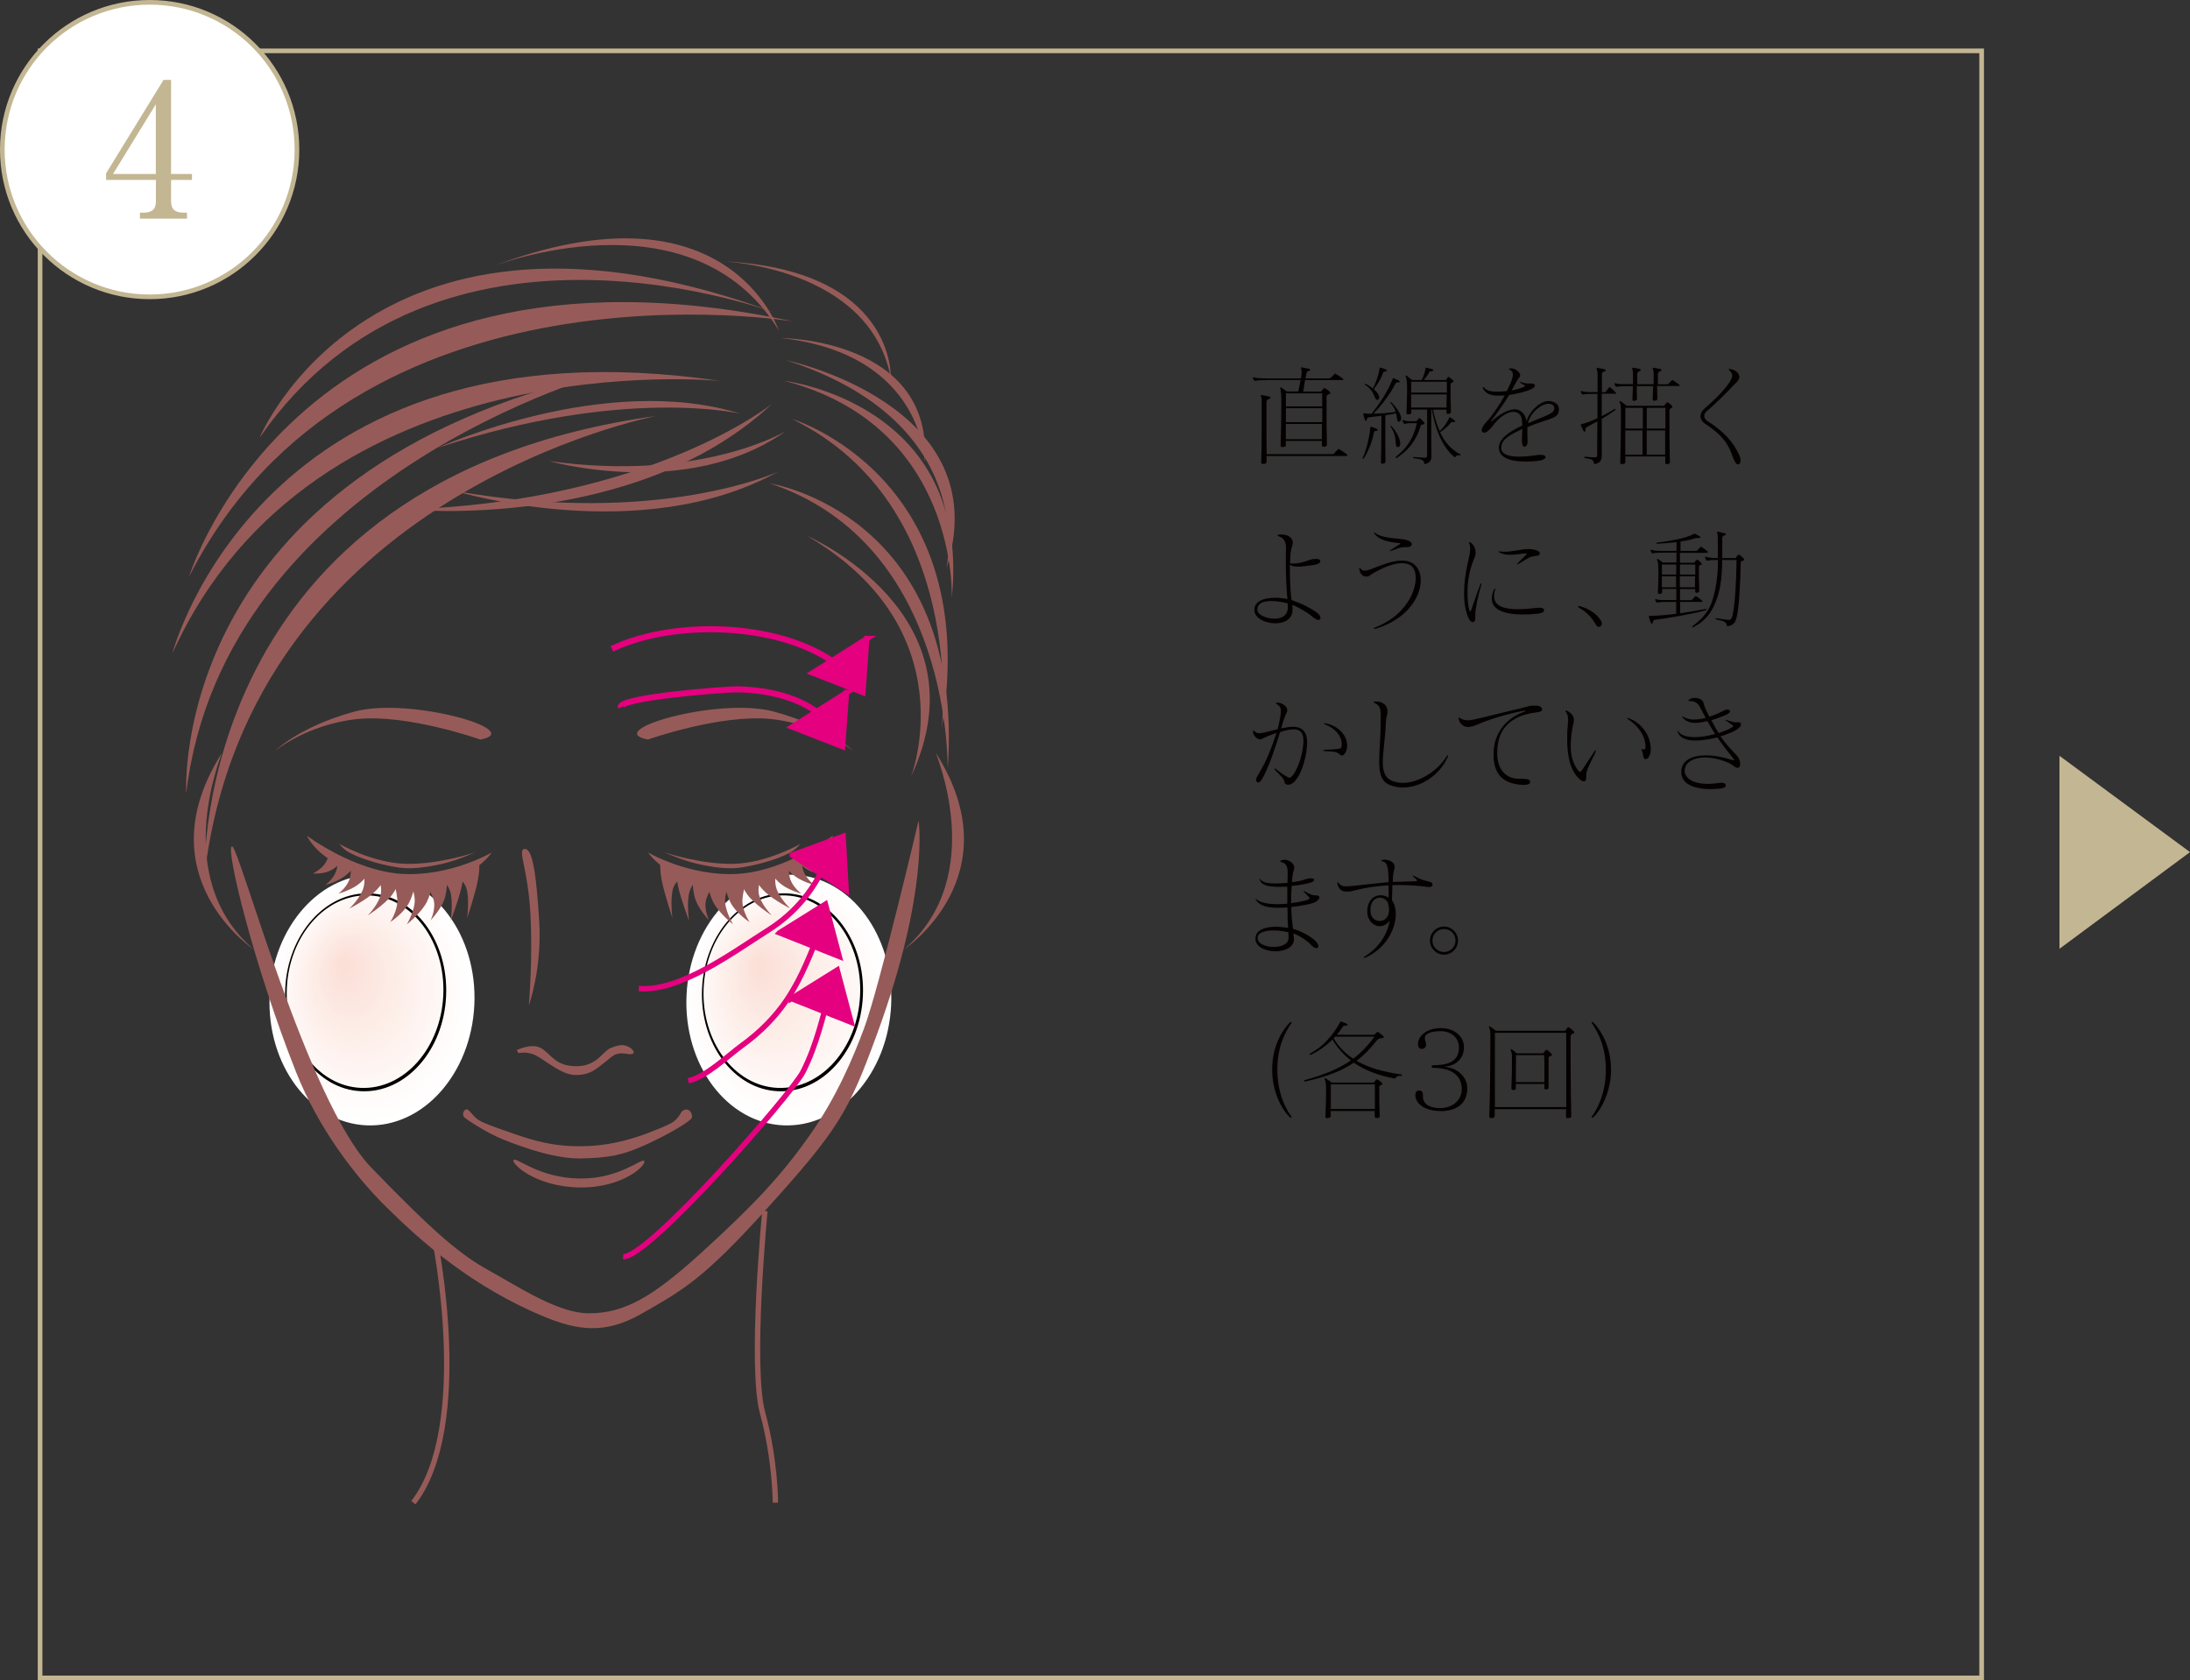 <svg xmlns="http://www.w3.org/2000/svg" id="_&#x30EC;&#x30A4;&#x30E4;&#x30FC;_2" data-name="&#x30EC;&#x30A4;&#x30E4;&#x30FC;_2" viewBox="0 0 235.55 180.74"><rect x="0" y="0" width="235.55" height="180.74" fill="#333333" stroke="none"/><defs><style>      .cls-1 {        fill: #fce2da;      }      .cls-2 {        fill: #fef1ec;      }      .cls-3 {        fill: #fef3f0;      }      .cls-4 {        fill: #fffbf9;      }      .cls-5 {        fill: #fef4f1;      }      .cls-6 {        fill: #fce6df;      }      .cls-7 {        fill: #fbe0d8;      }      .cls-8 {        fill: #fdebe6;      }      .cls-9 {        fill: #fdf0eb;      }      .cls-10 {        fill: #fce4dc;      }      .cls-11, .cls-12 {        fill: #fff;      }      .cls-13 {        fill: #fef8f6;      }      .cls-14 {        fill: #fdeee8;      }      .cls-15 {        fill: #fce8e1;      }      .cls-16 {        fill: #fbe2d9;      }      .cls-17 {        stroke-width: .65px;      }      .cls-17, .cls-18, .cls-19, .cls-20, .cls-21 {        fill: none;      }      .cls-17, .cls-20, .cls-22 {        stroke: #e4007f;      }      .cls-23 {        fill: #fbe1d9;      }      .cls-24 {        fill: #fce5de;      }      .cls-25 {        fill: #fffaf8;      }      .cls-12, .cls-19 {        stroke: #c3b693;        stroke-width: .5px;      }      .cls-26 {        fill: #fce7e0;      }      .cls-27 {        fill: #fef7f4;      }      .cls-28 {        fill: #fef3ef;      }      .cls-29 {        fill: #fdeee9;      }      .cls-30 {        fill: #c3b693;      }      .cls-31 {        fill: #fffdfc;      }      .cls-32 {        fill: #fce8e2;      }      .cls-33 {        fill: #fffefe;      }      .cls-34 {        fill: #fef6f4;      }      .cls-35 {        fill: #fef5f2;      }      .cls-36 {        fill: #fdeae4;      }      .cls-37 {        fill: #fffcfb;      }      .cls-38 {        fill: #fffefd;      }      .cls-39 {        fill: #fffbfa;      }      .cls-40 {        fill: #fdefea;      }      .cls-20, .cls-21, .cls-22 {        stroke-width: .58px;      }      .cls-41 {        fill: #fef8f5;      }      .cls-42 {        fill: #fdede7;      }      .cls-43 {        fill: #fef1ed;      }      .cls-44 {        fill: #fef2ee;      }      .cls-45 {        fill: #fef5f3;      }      .cls-46 {        fill: #fce3db;      }      .cls-47 {        fill: #fde9e3;      }      .cls-21 {        stroke: #965b58;      }      .cls-48 {        fill: #fdebe5;      }      .cls-49 {        fill: #040000;      }      .cls-50 {        fill: #fdece6;      }      .cls-51 {        fill: #fce5dd;      }      .cls-22 {        fill: #e4007f;      }      .cls-52 {        fill: #fffdfd;      }      .cls-53 {        fill: #965b58;      }    </style></defs><g id="_&#x30EC;&#x30A4;&#x30E4;&#x30FC;_1-2" data-name="&#x30EC;&#x30A4;&#x30E4;&#x30FC;_1"><g><rect class="cls-19" x="4.31" y="5.47" width="208.83" height="175.02"></rect><path class="cls-12" d="M31.94,16.09c0,8.75-7.09,15.84-15.84,15.84S.25,24.84.25,16.09,7.34.25,16.1.25s15.84,7.09,15.84,15.84Z"></path><path class="cls-30" d="M17.58,8.59h.82v10.12h2.25v.64h-2.25v2.31c0,.88.44,1.22,1.39,1.22h.32v.64h-5.06v-.64h.32c.94,0,1.4-.32,1.4-1.22v-2.31h-5.36v-.7l6.18-10.06h-.01ZM16.76,11.22l-4.6,7.49h4.6v-7.49Z"></path><path class="cls-30" d="M221.51,81.3l14.04,10.36-14.04,10.4v-20.76h0Z"></path><path class="cls-49" d="M136.12,40.89c-.61,0-.76.02-1.04.06-.05,0-.07.01-.11.01-.02,0-.05-.01-.07-.04-.06-.07-.11-.16-.15-.26,0-.01,0-.01,0-.02,0-.04.05-.06.09-.06,0,0,.04.01.05.01.28.09.63.11,1.23.11h3.81c.04-.27.07-.49.07-.65v-.07c0-.12,0-.2-.06-.32,0-.04-.02-.06-.02-.08,0-.05.04-.06.11-.06.24.05.53.11.76.15.07.01.12.07.12.12s-.04.09-.12.11c-.19.02-.25.13-.27.25-.04.18-.07.35-.11.55h2.52c.09,0,.15-.04.2-.06.14-.14.29-.29.41-.41.05-.05.08-.05.15,0,.22.13.55.34.75.5.04.04.06.06.06.09s-.04.06-.11.06h-4.02c-.06.38-.13.79-.2,1.24h1.91c.11-.13.19-.22.28-.33.02-.02.06-.05.09-.05s.06.01.09.04c.19.12.33.21.47.35.06.06.08.11.08.14,0,.06-.05.09-.11.11-.21.05-.3.16-.3.31v1.23c0,.94,0,2.14.04,3.88,0,.16-.06.24-.27.26h-.08c-.16,0-.19-.06-.19-.22,0-.14,0-.28,0-.41h-3.88c0,.14,0,.26,0,.39,0,.19-.02.24-.27.26-.04,0-.07.01-.11.01-.14,0-.18-.05-.18-.18v-.06c.05-1.25.07-2.94.07-4.12,0-.65,0-1.14-.02-1.33-.02-.26-.05-.48-.09-.6,0-.02,0-.05,0-.06,0-.05.04-.07.07-.07,0,0,.02,0,.04.01.2.13.4.28.59.43h1.24c.09-.43.19-.87.25-1.24h-3.78v.02ZM144.91,48.97s-.04.08-.09.08h-8.59c0,.2,0,.39,0,.58,0,.16-.05.25-.28.27h-.11c-.14,0-.19-.04-.19-.16v-.05c.04-.99.05-2.24.05-3.43,0-1.35,0-2.6,0-3.23,0-.14-.02-.27-.07-.39,0-.04-.02-.06-.02-.08,0-.05.05-.07.12-.07.26.05.54.12.79.16.16.04.16.21,0,.26-.09.02-.17.05-.22.11s-.08.12-.08.19v2.32c0,1.02,0,2.22.02,3.32h7.05c.09,0,.15-.01.19-.06.09-.12.27-.31.42-.46.05-.05.09-.05.16,0,.27.16.57.36.81.54.04.02.05.06.05.09h0ZM142.21,43.91h-3.9c0,.49,0,1,0,1.5h3.91v-1.5h0ZM138.3,45.6c0,.56,0,1.12,0,1.64h3.88c0-.61,0-1.15,0-1.64h-3.91.01ZM142.21,42.31h-3.9v1.41h3.9v-1.41Z"></path><path class="cls-49" d="M148.03,46.35c-.16,0-.22.06-.24.11-.25,1.3-.74,2.26-1.09,2.84-.02.04-.06.05-.08.05-.04,0-.06-.02-.06-.06,0-.02,0-.05.02-.07.3-.65.65-1.79.81-3.2,0-.05,0-.11.06-.11h.04c.2.06.39.12.55.2.08.05.12.09.12.14,0,.06-.05.11-.13.11h0ZM150.53,45.36s-.05.01-.07.01c-.11,0-.18-.11-.2-.32-.02-.21-.06-.4-.11-.59-.36.08-.76.15-1.15.21v1.92c0,.87,0,1.91.02,2.99,0,.19-.02.25-.23.29-.05.01-.08.01-.11.01-.14,0-.15-.08-.15-.23.04-1.06.05-4.31.05-4.93-.5.07-.97.13-1.33.17-.12.01-.19.06-.22.16,0,.02-.02.05-.02.08,0,.08-.06.13-.11.13-.04,0-.08-.04-.11-.12-.05-.16-.11-.36-.16-.62v-.02s.05-.07.15-.05c.13.04.39.05.74.06.7-.86,1.68-2.24,2.26-3.72.02-.05.02-.11.07-.11,0,0,.04,0,.05.01.2.07.36.15.53.23.08.05.12.08.12.13s-.06.08-.16.08c-.19,0-.26.06-.29.12-.63,1.25-1.62,2.48-2.37,3.24.65,0,1.53-.06,2.39-.18-.02-.06-.05-.13-.07-.19-.11-.26-.29-.54-.46-.75-.02-.04-.04-.06-.04-.08s.02-.05.05-.05.05.02.07.05c.2.21.63.68.87,1.15.12.23.16.42.16.58,0,.18-.07.28-.18.32v.02ZM149.02,39.96c-.16,0-.23.06-.25.09-.21.72-.72,1.42-1,1.82.08.08.18.16.25.25.23.25.32.47.32.63,0,.11-.04.19-.11.23-.04.02-.07.04-.09.04-.09,0-.18-.08-.25-.25-.13-.33-.24-.55-.43-.81-.18-.24-.39-.42-.63-.56-.04-.02-.06-.05-.06-.07s.02-.04.06-.04c0,0,.04,0,.06.01.18.07.48.25.77.48.24-.42.58-1.23.72-2.13,0-.04,0-.11.06-.11,0,0,.02,0,.05.01.19.05.4.12.56.19.08.04.12.08.12.13s-.05.08-.14.08h-.01ZM150.39,48.09h-.04c-.13,0-.21-.09-.22-.35-.02-.4-.05-.63-.15-1-.08-.29-.25-.61-.41-.84-.02-.02-.02-.05-.02-.06,0-.02,0-.04.04-.04s.05.01.07.04c.22.21.65.77.83,1.31.08.24.12.41.12.55,0,.24-.09.36-.21.39h0ZM153.08,45.66c-.14,0-.25.02-.3.21-.49,1.65-1.44,2.66-2.55,3.39-.02.01-.04.02-.06.02-.04,0-.06-.02-.06-.06s.02-.08.07-.12c1.15-.93,1.82-1.9,2.22-3.58h-.65c-.21,0-.43,0-.62.07-.02,0-.04.01-.06.01-.04,0-.06-.01-.08-.05-.05-.08-.09-.16-.14-.27,0-.02,0-.05,0-.06,0-.02,0-.04.05-.04.02,0,.04,0,.06.01.21.09.43.12.62.12h.79c.07-.11.14-.21.22-.29.05-.06.09-.06.16,0,.14.12.27.23.4.38.04.05.06.09.06.14,0,.06-.04.11-.12.11h0ZM157.02,48.99h0c-.06,0-.11-.01-.15-.01-.11,0-.19.01-.24.06-.02.01-.04.04-.05.06-.02.05-.06.08-.09.08-.02,0-.04-.01-.06-.02-1.28-1.02-2.12-3.13-2.42-5.12h-.07c0,.7,0,4.31.02,4.94.02.61-.19.77-.63.92-.02.01-.05.01-.07.01-.05,0-.07-.04-.08-.12-.05-.35-.41-.42-1.07-.49-.09-.01-.13-.05-.13-.08s.04-.06.12-.06h.02c.66.05.82.07,1.13.08.14,0,.25-.05.25-.3,0-1.17,0-4.24,0-4.89h-1.71v.27c0,.19-.02.22-.24.25h-.08c-.13,0-.19-.05-.19-.15,0-.02,0-.05,0-.08.07-1.69.08-2.79.04-3.26-.02-.26-.06-.43-.13-.55-.02-.04-.02-.06-.02-.08,0-.04.02-.06.06-.06,0,0,.02,0,.04.01.21.15.4.32.6.48h1.04c.14-.25.34-.79.41-1.2,0,0,0-.02,0-.06s0-.07.06-.07h.02c.21.05.47.11.62.15.09.02.13.07.13.11,0,.06-.06.11-.15.12-.19.02-.26.05-.27.08-.12.29-.39.65-.61.87h2.39c.07-.09.12-.19.21-.29.04-.04.06-.05.09-.05s.06.01.08.04c.16.12.27.21.39.33.09.09.08.21-.04.23-.17.02-.22.11-.22.25v.55c0,.49,0,1.25.04,2.3,0,.19-.06.25-.25.28-.04.01-.07.01-.09.01-.13,0-.15-.07-.15-.22,0-.08,0-.17,0-.25h-1.44c.15.77.45,1.74.72,2.31.35-.32.76-.82,1.02-1.43,0-.02,0-.06.05-.06.02,0,.05,0,.07.02.18.11.32.2.43.29.07.05.09.09.09.14s-.05.08-.12.08h-.04s-.08-.01-.11-.01c-.12,0-.17.04-.19.06-.26.36-.77.79-1.16,1.03.49,1.07,1.21,1.87,2.14,2.36.04.02.06.06.06.08,0,.04-.02.07-.08.07h0ZM155.59,41.06h-3.8c0,.2,0,.61,0,1.17h3.83c0-.53,0-.94,0-1.17h-.01ZM151.78,42.43v1.41h3.8c0-.52.02-1,.02-1.41h-3.83,0Z"></path><path class="cls-49" d="M167.65,44.31c-.22.8-1.38.77-3.37,1.64,0,.46,0,.92.02,1.5v.04c0,.35-.16.56-.33.56-.14,0-.28-.19-.28-.6v-.05c0-.36.04-.69.04-1.26-1.23.6-2.25,1.09-2.25,1.97,0,.07,0,.13,0,.2.11.63.96.81,1.92.81.72,0,1.49-.11,2.04-.18.09-.01.19-.02.27-.02.34,0,.53.11.53.25,0,.15-.27.35-.86.41-.42.05-.86.07-1.29.07-1.38,0-2.69-.29-2.86-1.28,0-.07-.02-.15-.02-.22,0-.88.95-1.65,2.51-2.37v-.09c0-.72-.13-1.07-.42-1.24-.17-.11-.35-.15-.54-.15-.76,0-1.64.75-2.1,1.38-.38.52-.77.87-1.04.87-.04,0-.08-.01-.12-.04-.09-.05-.13-.13-.13-.24,0-.23.2-.56.46-.84.69-.72,1.54-2.02,2.01-2.89-.21.01-.41.02-.6.02-.83,0-1.38-.15-1.69-.7-.05-.08-.07-.14-.07-.18s0-.05.04-.05c.04,0,.09.05.18.14.25.28.76.36,1.35.36.33,0,.67-.02,1.01-.06.18-.34.35-.72.45-.95.12-.29.21-.6.21-.84,0-.2-.07-.38-.27-.46-.09-.05-.15-.08-.15-.12s.07-.07.2-.08h.04c.42,0,.97.4.96.75,0,.2-.08.19-.19.35-.13.2-.46.79-.73,1.28.49-.08,1.06-.26,1.31-.38.11-.05.15-.07.15-.09,0-.04-.05-.06-.14-.12-.18-.12-.27-.16-.39-.26-.07-.05-.08-.09-.04-.09.02,0,.05.01.08.02.4.14.63.18.83.18.09,0,.19-.01.29-.01h.02c.22,0,.41.09.41.22,0,.11-.12.25-.41.39-.46.24-1.5.49-2.37.63-.35.63-1.34,2.01-1.89,2.72-.05.05-.06.07-.06.09,0,.01,0,.02.02.02.02,0,.06-.01.11-.06.83-.73,1.74-1.23,2.42-1.23.2,0,.39.05.54.14.36.2.65.52.72,1.18.28-1.09,1.46-2.21,2.36-2.21h.02c.81.02,1.11.46,1.11.88,0,.08,0,.17-.04.25v.04ZM166.55,43.43h-.02c-.66,0-1.9.84-2.19,2.1.9-.4,2.5-.95,2.72-1.28.08-.12.12-.24.12-.34,0-.27-.25-.47-.62-.48h0Z"></path><path class="cls-49" d="M173.72,42.35h-1.44c0,.73,0,1.56,0,2.41.43-.22.9-.47,1.34-.74.04-.02.07-.04.09-.04.04,0,.06.02.06.06,0,.02,0,.06-.05.08-.46.34-.96.66-1.44.94v3.84c0,.7-.18.86-.69,1.01-.02.01-.05.01-.07.01-.05,0-.07-.05-.09-.14-.05-.35-.32-.41-.93-.5-.08-.02-.12-.06-.12-.09s.04-.06.12-.06h.02c.24.02.41.04.56.05.16.01.32.02.49.02.14,0,.22-.05.22-.33,0-1.01,0-2.25.02-3.54-.41.23-.79.43-1.1.59-.14.09-.2.16-.18.33v.04c0,.08-.05.15-.09.15s-.08-.04-.12-.09c-.09-.18-.19-.35-.29-.62,0-.02,0-.04,0-.05,0-.05.05-.07.14-.08.23-.02.88-.26,1.65-.61v-2.62h-.65c-.3,0-.65.01-.86.06-.02.01-.06.01-.07.01-.04,0-.06-.01-.08-.04-.05-.07-.09-.15-.14-.26,0-.01,0-.02,0-.02,0-.04.04-.06.07-.06,0,0,.04.01.05.01.26.09.58.11.83.11h.86c0-.73,0-1.4,0-1.98,0-.16-.04-.36-.08-.48,0-.04-.02-.07-.02-.08,0-.05.02-.06.07-.06h.04c.28.04.52.08.73.14.09.02.15.07.15.12,0,.04-.05.08-.14.11-.19.05-.28.15-.28.27v1.97h.28c.07,0,.11-.02.14-.07.11-.14.2-.27.34-.43,0-.02.04-.04.06-.04s.06.01.08.04c.21.16.43.36.59.54.02.04.04.06.04.09s-.02.06-.08.06v-.03ZM180.48,41.52h-2.24c0,.38,0,.8.02,1.33,0,.16-.04.21-.24.25-.04.01-.07.01-.11.01-.12,0-.15-.06-.15-.15v-.05c.02-.56.04-1,.05-1.38h-1.76c0,.38,0,.8.02,1.33,0,.16-.04.21-.23.25-.04.01-.07.01-.11.01-.12,0-.15-.06-.15-.15v-.05c.02-.56.04-1,.05-1.38h-.61c-.52,0-.82.01-1.06.06-.02.01-.06.01-.08.01-.04,0-.07-.01-.09-.04-.06-.08-.11-.16-.14-.26v-.04s0-.05.05-.05c.02,0,.05,0,.07.01.26.09.58.09,1.07.09h.8v-.35c0-.28,0-.56,0-.89,0-.14-.04-.27-.08-.39,0-.04-.02-.06-.02-.08,0-.04.02-.05.07-.05h.04c.27.04.49.07.72.13.08.02.12.06.12.11,0,.04-.04.08-.12.11-.16.05-.27.18-.27.29,0,.39,0,.74,0,1.13h1.76v-.35c0-.28,0-.56,0-.89,0-.14-.04-.27-.08-.39,0-.04-.02-.06-.02-.08,0-.04.02-.05.07-.05h.04c.27.04.49.07.72.13.08.02.12.06.12.11,0,.04-.04.08-.12.11-.16.05-.27.18-.27.29,0,.39,0,.74,0,1.13h.95c.09,0,.14-.01.18-.05.12-.13.22-.24.36-.38.04-.04.09-.04.14,0,.26.16.45.31.66.47.02.02.05.05.05.08s-.04.07-.09.07h-.05ZM179.8,43.89c-.16.05-.24.15-.24.27v.97c0,1.03,0,2.6.05,4.54,0,.19-.05.22-.25.25-.04,0-.07.01-.09.01-.14,0-.16-.06-.16-.25s0-.39,0-.58h-4.29c0,.16,0,.34,0,.52,0,.19,0,.26-.26.29-.05.01-.08.01-.11.01-.14,0-.18-.06-.18-.19v-.06c.05-1.69.07-2.99.07-4.19,0-.54,0-1.06,0-1.57,0-.28-.05-.46-.13-.63,0-.04-.02-.06-.02-.07,0-.07.07-.08.13-.04.26.18.41.29.64.48h4.03c.08-.13.16-.23.26-.33.02-.02.06-.04.09-.04s.06.01.08.02c.18.12.31.22.4.33.04.05.06.09.06.13,0,.05-.04.09-.09.11v.02ZM176.69,43.87h-1.87c0,.75,0,1.47,0,2.23h1.88v-2.23h0ZM174.81,46.3c0,.8,0,1.63,0,2.61h1.85c0-1.07,0-1.87,0-2.61h-1.88.01ZM179.13,43.87h-2.01v2.23h2.01v-2.23ZM177.12,46.3c0,.74,0,1.53,0,2.61h1.98c0-.94,0-1.83,0-2.61h-2.01.01Z"></path><path class="cls-49" d="M186.94,49.96c-.15,0-.36-.21-.54-.74-.52-1.53-1.14-2.39-2.98-3.63-.33-.2-.52-.5-.52-.83,0-.27.13-.55.42-.8,1.07-.92,2.18-2.01,2.72-2.88.18-.28.27-.48.27-.67,0-.18-.08-.34-.27-.54-.07-.08-.12-.14-.12-.16,0-.01.02-.02.06-.02s.09.01.18.02c.57.09.92.49.92.84,0,.07-.01.13-.04.19-.09.26-.28.38-.61.73-.62.66-1.72,1.79-2.84,2.75-.19.15-.28.35-.28.53,0,.2.11.39.32.53,1.53.99,2.72,2.04,3.47,3.75.07.16.11.33.11.48,0,.26-.11.45-.27.45h0Z"></path><path class="cls-49" d="M141.8,66.68c-.15,0-.38-.11-.66-.35-.5-.46-1.5-1-2.14-1.27,0,.11.02.26.02.3,0,.08,0,.15,0,.24,0,1.02-.89,1.45-1.84,1.45-1.07,0-2.21-.53-2.26-1.37v-.09c0-.9,1-1.29,2.22-1.29.42,0,.88.05,1.33.14-.12-1.24-.17-2.62-.17-3.93,0-.54,0-1.07.02-1.57v-.05c0-.48-.18-1.01-.75-1.19-.24-.07-.22-.18.04-.2.06,0,.13-.01.19-.01.83,0,1.25.42,1.25.88v.08c-.02.27-.18.5-.22.93-.05.33-.06.79-.07,1.23.09.01.2.01.29.01,1.01,0,1.74-.42,2.19-.48.13-.01.25-.02.34-.02.26,0,.41.07.43.25v.02c0,.16-.25.28-.47.33-.06.02-.11.02-.15.04-.68.08-1.3.2-1.77.2-.06,0-.12-.01-.18-.01-.22-.01-.56-.09-.7-.19v.55c0,1.07.05,2.52.19,3.24,1.21.42,1.96.82,2.69,1.33.28.2.41.42.41.59,0,.13-.09.22-.25.22h0ZM138.51,65.24c0-.09,0-.22-.02-.34-.53-.13-1.17-.25-1.76-.25-.82,0-1.49.22-1.49.93v.07c.04.48.96.9,1.83.9.75,0,1.44-.32,1.44-1.19v-.13h0Z"></path><path class="cls-49" d="M148.03,67.6c-.08.02-.15.04-.2.04s-.08-.01-.08-.04c0-.04.07-.08.21-.13,3.06-1.2,4.31-3.68,4.31-5.3,0-.67-.22-1.19-.61-1.4-.25-.13-.54-.19-.87-.19-.96,0-2.16.53-3.17,1.13-.26.15-.36.31-.62.31h-.08c-.3-.04-.56-.12-.72-.75,0-.05,0-.08,0-.11,0-.06,0-.08.04-.08.04,0,.08.04.13.11.08.13.23.19.43.19.18,0,.38-.05.59-.13,1-.38,2.28-.95,3.38-.95.38,0,.73.06,1.04.22.65.33,1,1.04,1,1.91,0,1.76-1.44,4.15-4.76,5.17h-.01ZM151.27,58.85h-.13c-.53,0-.7.12-1.48.39-.06.02-.11.04-.14.04-.02,0-.04-.01-.04-.02s.04-.06.13-.12c.23-.15.69-.45.86-.55.09-.07.15-.11.15-.13s-.07-.04-.21-.05c-.79-.07-2.03-.25-2.58-1-.07-.08-.08-.14-.04-.14.02,0,.07.02.14.07.7.53,1.94.53,2.92.66.65.08,1,.33,1,.52,0,.18-.14.34-.59.34h0Z"></path><path class="cls-49" d="M159.33,62.89c-.45,1.55-.65,2.66-.65,3.26,0,.08,0,.17,0,.24,0,.05,0,.09,0,.13,0,.25-.12.4-.27.4-.13,0-.28-.11-.41-.34-.34-.65-.53-1.6-.53-2.75,0-1.03.14-2.24.46-3.54.09-.39.2-.89.2-1.3,0-.2-.02-.38-.09-.5-.06-.11-.06-.18,0-.18.04,0,.08.02.15.07.35.23.52.68.52,1.06,0,.06,0,.11,0,.15-.04.28-.16.49-.28.8-.46,1.25-.59,2.42-.59,3.34,0,.76.08,1.37.16,1.77.04.18.08.27.12.27.05,0,.11-.09.15-.25.31-.85.53-1.61.95-2.65.04-.11.07-.15.09-.15,0,0,.02.02.02.06,0,.02,0,.06-.02.12h.01ZM165.33,66.02c-.55.05-1.06.08-1.51.08-2.21,0-3.37-.59-3.37-1.71,0-.28.07-.6.22-.94.05-.09.09-.15.12-.15.04,0,.04.08,0,.22-.07.22-.09.43-.09.61,0,1.08,1.1,1.4,2.56,1.4.53,0,1.11-.04,1.71-.11.21-.02.41-.05.58-.05.3,0,.52.06.52.25,0,.27-.29.35-.73.4h-.01ZM164.79,59.86c-.46.11-.95.54-1.47.79-.04.01-.06.04-.08.05-.02,0-.05.01-.06.01s-.02-.01-.02-.02c0-.02.02-.06.08-.12.2-.19.69-.67.88-.87.06-.06.08-.11.08-.13s-.04-.04-.11-.04h-.08c-.54.06-1.08.15-1.58.15-.43,0-.83-.06-1.21-.28-.11-.06-.09-.09.04-.09.18.02.35.04.53.04.96,0,1.84-.29,2.56-.29h.11c.68.01,1.15.23,1.16.45,0,.32-.36.25-.82.36h0Z"></path><path class="cls-49" d="M172.15,67.36c-.06.05-.13.07-.2.07-.09,0-.19-.05-.25-.15-.39-.68-.89-1.36-1.84-1.89-.08-.05-.12-.08-.12-.13h0c0-.06.04-.07.08-.07.02,0,.05,0,.08.01.97.25,1.9.84,2.33,1.63.05.08.06.16.06.24,0,.12-.06.22-.15.29h0Z"></path><path class="cls-49" d="M183.55,59.47h-2.86v1.06h1.55c.06-.11.14-.2.21-.28.02-.02.06-.04.09-.04s.06.01.08.02c.15.11.27.21.35.32.04.05.06.09.06.13s-.04.07-.08.08c-.16.05-.22.09-.22.23v.49c0,.43,0,1.1.04,2.01,0,.16-.02.23-.22.27-.04,0-.06.01-.08.01-.13,0-.14-.08-.14-.25v-.16h-1.63v1.2h1.15c.09,0,.12-.02.15-.06.11-.12.2-.22.33-.35,0-.01.04-.02.06-.02.04,0,.06.01.08.02.2.13.41.29.59.46.04.04.05.06.05.08,0,.04-.02.06-.09.06h-2.31c0,.39,0,.8,0,1.22.84-.12,1.77-.27,2.68-.45.02,0,.05-.01.06-.01.07,0,.11.02.11.06s-.04.07-.11.08c-1.8.48-3.99.83-5.42,1.02-.19.02-.24.11-.26.27-.02.19-.15.2-.22.04s-.13-.36-.2-.64v-.04c0-.06.05-.06.15-.06.4.02,1.48-.05,2.78-.21v-1.28h-1.01c-.4,0-.73.01-.96.06-.02.01-.05.01-.07.01-.04,0-.07-.01-.08-.04-.06-.07-.11-.15-.14-.25v-.02c0-.06.05-.07.11-.05.26.09.59.09.96.09h1.21v-1.2h-1.53c0,.09,0,.18,0,.27v.07c0,.13-.04.15-.22.19-.04,0-.06.01-.08.01-.12,0-.15-.06-.15-.19v-.05c.04-.74.05-1.31.05-1.79s0-.83-.02-1.13c0-.15-.06-.34-.12-.48,0-.02,0-.05,0-.07,0-.05.02-.07.05-.07,0,0,0,.01.02.01.2.13.36.24.55.39h1.46v-1.06h-1.47c-.49,0-.79.01-1.02.06-.02.01-.05.01-.07.01-.04,0-.07-.01-.09-.04-.05-.06-.11-.17-.14-.26v-.02c0-.06.05-.07.11-.05.27.09.6.11,1.02.11h1.67v-.95c-.15.02-.32.04-.48.06-.49.05-1.03.09-1.55.12h-.02c-.08,0-.13-.02-.13-.06,0-.02.05-.06.12-.07,1.63-.19,3.29-.54,3.92-.93.02-.01.04-.02.06-.02s.05.01.08.02c.18.08.32.15.45.23.08.05.12.11.12.14,0,.05-.04.07-.13.07h-.16c-.13,0-.25.01-.34.05-.33.12-.87.24-1.51.33v1.01h1.64c.07,0,.13-.01.17-.06.09-.11.19-.21.33-.35.04-.04.08-.04.14,0,.21.13.42.28.63.46.02.02.04.05.04.07,0,.05-.02.07-.08.07l-.08.02ZM180.28,60.73h-1.53c0,.19,0,.58,0,1.07h1.54v-1.07ZM180.28,61.99h-1.54c0,.35,0,.76,0,1.18h1.53v-1.18ZM182.33,60.73h-1.64c0,.35,0,.72,0,1.07h1.65v-1.07ZM180.68,61.99c0,.4,0,.79,0,1.18h1.63c0-.43,0-.83,0-1.18h-1.65ZM187.49,60.31c-.21.04-.26.12-.26.21-.05,2.39-.2,4.93-.43,5.84-.19.75-.39.84-.92,1-.02.01-.05.01-.06.01-.07,0-.08-.06-.11-.15-.02-.28-.27-.41-1.07-.58-.09-.02-.14-.06-.14-.09,0-.02.02-.05.09-.05h.06c.43.07.75.12,1.24.18h.05c.07,0,.14-.02.2-.06.08-.07.14-.19.19-.36.28-1.21.42-3.64.45-6.02h-1.55c-.01,1.98-.19,3.52-.93,5.03-.43.9-1.08,1.62-2.12,2.17-.05.02-.08.04-.12.04s-.06-.01-.06-.05c0-.02.04-.08.12-.14.48-.35.88-.72,1.21-1.13.35-.43.62-.9.8-1.43.48-1.44.65-2.93.65-4.49h-.18c-.35,0-.7,0-.92.07-.07.02-.13.01-.15-.04-.05-.08-.11-.18-.14-.29v-.04s.02-.06.05-.06.04,0,.06.01c.27.09.61.13.91.13h.36c0-.99-.01-1.78-.01-2.05,0-.3-.01-.5-.06-.64-.04-.08-.02-.14.04-.14h.04c.28.06.48.11.72.17.08.02.13.08.13.13,0,.04-.04.08-.13.09-.19.05-.26.16-.26.33v2.12h1.44c.07-.11.15-.21.25-.33.04-.05.12-.05.19,0,.16.12.3.25.41.36.05.06.07.11.07.14,0,.06-.04.09-.11.11h0Z"></path><path class="cls-49" d="M139.31,84c-.3.32-.57.42-.77.42-.22,0-.36-.14-.39-.3-.06-.42-.4-.65-1-1.29-.06-.07-.08-.12-.08-.15,0-.01,0-.02.02-.02.04,0,.08.02.15.07.46.34.74.59,1.17.81.14.07.22.12.29.12.08,0,.14-.06.25-.16.56-.59,1.16-2.17,1.24-3.64,0-.07,0-.14,0-.21,0-.82-.35-1.2-1.06-1.2-.2,0-.41.04-.66.08-.29.06-.57.15-.79.22-.46,1.49-1.02,3.25-1.67,4.55-.23.48-.45.87-.67.87-.05,0-.09-.02-.14-.06-.07-.06-.11-.13-.11-.21,0-.16.13-.4.33-.73.79-1.27,1.41-2.89,1.87-4.34-.09.04-.39.15-.49.19-1.07.41-.91.43-1.22.5-.02,0-.04.01-.06.01-.27,0-.73-.34-.75-.81v-.04c0-.06.02-.09.05-.09s.06.02.12.07c.18.15.28.21.47.21.13,0,.29-.02.54-.07.4-.08,1.04-.27,1.47-.36.14-.53.28-1.23.34-1.77,0-.07,0-.14,0-.21,0-.27-.07-.52-.38-.68-.09-.06-.15-.11-.15-.14s.04-.06.13-.06h.07c.52.05,1,.39,1.02.79v.02c0,.26-.14.38-.29.81-.12.3-.25.76-.36,1.15.18-.02.47-.08.67-.12.21-.04.41-.05.59-.05,1.1,0,1.53.63,1.53,1.68,0,1.29-.52,3.33-1.3,4.14h0ZM144.64,81.05c-.11.16-.2.22-.29.22-.13,0-.26-.13-.4-.23-.22-.18-.42-.18-1.37-.24-.18-.01-.27-.05-.27-.08s.08-.07.25-.07c.6-.01.97-.05,1.36-.09.35-.05.39-.16.39-.5v-.02c0-.86-.67-1.67-1.76-2.11-.09-.05-.15-.08-.15-.11,0-.01.02-.02.07-.02.04,0,.07,0,.12.01,1.48.28,2.31,1.4,2.31,2.38,0,.32-.08.61-.25.87h-.01Z"></path><path class="cls-49" d="M155.66,81.53c-.79,1.78-2.78,3.18-4.75,3.18-.46,0-.92-.07-1.35-.24-.99-.36-1.22-1.25-1.22-2.57,0-1.13.16-2.56.16-4.25,0-.27,0-.55,0-.83,0-.52-.09-.94-.6-1.17-.11-.05-.16-.09-.16-.12,0-.04.07-.06.21-.07h.09c.81,0,1.2.54,1.2,1.04v.02c0,.34-.16.68-.18,1.14-.04,1.65-.33,3.16-.33,4.31,0,1.01.23,1.75,1.07,2.05.35.13.72.19,1.09.19,1.78,0,3.74-1.33,4.64-2.76.09-.14.16-.21.2-.21,0,0,.02.01.02.04,0,.05-.02.13-.08.25Z"></path><path class="cls-49" d="M164.87,76.68c-2.5.42-3.83,1.84-3.83,4.25,0,.16,0,.34.02.52.09,1.23.83,2.32,2.33,2.32h.29c.61,0,.9.08.9.32v.05c-.02.21-.29.29-.69.29-.12,0-.25-.01-.39-.02-1.91-.19-2.73-1.15-2.86-2.92,0-.14,0-.27,0-.4,0-2.24,1.38-3.85,3.29-4.53.12-.04.16-.07.16-.09,0-.01-.02-.02-.07-.02-.04,0-.07,0-.13.01-1.98.36-3.9,1.01-4.74,1.38-.49.21-.84.34-1.22.36h-.05c-.4,0-.86-.29-.99-.84,0-.05,0-.08,0-.11,0-.05,0-.06.04-.06s.08.02.16.08c.21.14.49.21.8.21.18,0,.34-.02.52-.06.93-.19,3.1-.75,5.43-1.3.57-.14.62-.2.93-.21.12-.01.23-.01.33-.01.5,0,.72.13.77.4v.04c0,.25-.52.27-1,.35h.02Z"></path><path class="cls-49" d="M171.62,80.91c-.32.62-.58,1.16-.81,1.68-.15.38-.2.62-.2.84,0,.06,0,.11,0,.16v.08c0,.24-.09.38-.26.38-.13,0-.29-.08-.49-.27-.95-.87-1.3-2.38-1.3-4.28,0-.41,0-.84.05-1.29.02-.3.05-.55.05-.75,0-.38-.06-.62-.2-.81-.11-.14-.12-.22-.04-.22.04,0,.09.01.16.05.48.23.65.55.7.84,0,.06,0,.11,0,.16,0,.22-.08.42-.15.81-.11.65-.19,1.29-.19,1.9,0,.99.2,1.9.76,2.63.11.14.18.21.25.21s.13-.07.23-.22c.41-.61.84-1.31,1.3-1.97.08-.11.13-.16.15-.16,0,0,.02.01.02.04,0,.04-.02.11-.07.2h.02ZM177.02,81.67h-.02c-.34-.04-.22-.52-.38-.86-.05-.11-.07-.16-.07-.19s0-.04.05-.04.09.01.16.02c.04.01.07.01.09.01.09,0,.13-.06.13-.22,0-.06,0-.15,0-.26-.08-1-.72-1.98-1.79-2.71-.13-.09-.19-.15-.19-.18,0-.01,0-.02.04-.02.04,0,.11.02.2.06,1.46.56,2.31,1.99,2.31,3.27v.08c0,.59-.27,1.02-.52,1.02v.02Z"></path><path class="cls-49" d="M187.14,78.18c-.27.41-1.44.84-2.09,1.03.45.66,1.21,1.5,1.66,1.95.34.34.46.7.46.99,0,.16-.04.29-.11.38-.05.05-.11.07-.16.07-.26,0-.63-.39-.93-.52-.93-.41-1.82-.6-2.58-.6-1.18,0-2.03.46-2.17,1.22,0,.07-.02.14-.02.2,0,.8.89,1.42,2.48,1.42.3,0,.62-.02.97-.07.19-.02.36-.05.52-.05.23,0,.41.06.45.25v.05c0,.21-.29.29-.67.33-.33.02-.65.05-.94.05-2.05,0-3.18-.68-3.18-1.83,0-.13,0-.26.04-.39.18-.9,1.17-1.41,2.62-1.41.77,0,1.69.14,2.66.45.16.05.27.08.33.08.04,0,.05-.01.05-.02,0-.05-.07-.14-.2-.29-.4-.5-1.09-1.36-1.61-2.15-.96.24-1.74.34-2.36.34-1.14,0-1.72-.36-1.91-.93-.02-.07-.04-.12-.04-.14,0-.01,0-.02,0-.02.02,0,.06.04.12.12.29.42.94.6,1.75.6.67,0,1.43-.12,2.19-.34-.25-.4-.61-.99-.83-1.38-.4.09-.85.19-1.28.19-.53,0-1.02-.14-1.35-.55-.06-.08-.09-.13-.09-.15,0-.01,0-.02.02-.02.02,0,.07.02.15.08.31.2.68.28,1.1.28s.83-.07,1.27-.18c-.23-.41-.49-.93-.66-1.23-.22-.41-.59-.58-1.03-.58-.12,0-.18-.02-.18-.06,0-.02.05-.07.12-.12.16-.11.38-.16.6-.16.3,0,.62.11.79.3.19.25.13.41.33.86.11.24.28.59.42.86.5-.15,1.06-.39,1.49-.62.19-.11.35-.14.47-.14.16,0,.27.07.27.18s-.12.23-.36.35c-.57.26-1.1.46-1.65.61.2.39.53.99.77,1.38.5-.14,1.26-.46,1.49-.63.06-.05.09-.08.09-.11,0-.04-.04-.06-.09-.11-.18-.14-.4-.28-.67-.48-.13-.09-.12-.12.04-.07.61.21.81.25,1.01.25.06,0,.12-.01.19-.01h.06c.16,0,.3.07.3.22,0,.07-.04.18-.11.29l-.02-.02Z"></path><path class="cls-49" d="M141.69,96.9c-.4.34-1.76.55-2.8.66,0,.84.11,1.82.18,2.35.95.27,1.85.79,2.35,1.24.27.26.38.47.38.62,0,.14-.09.22-.22.22-.14,0-.35-.11-.56-.34-.42-.47-1.18-.95-1.9-1.26,0,.14.04.38.05.53,0,.04,0,.08,0,.12,0,.87-.99,1.29-2,1.29s-2.14-.46-2.14-1.35c0-.07,0-.14.02-.22.14-.75,1.03-1.07,2.18-1.07.41,0,.86.05,1.31.12,0-.27-.04-.63-.05-1.03,0-.39,0-.81-.02-1.17-.33.02-.65.04-.94.04-1.19,0-2.02-.2-2.44-.83-.06-.08-.07-.13-.04-.13.02,0,.07.04.14.08.46.36,1.31.49,2.24.49.34,0,.69-.02,1.03-.05v-1.83c-.32.01-.6.02-.84.02-1.34,0-1.9-.21-2.12-.74-.04-.07-.05-.11-.05-.13,0-.01,0-.01,0-.01.02,0,.08.04.14.11.28.28.69.4,1.55.4.36,0,.8-.02,1.34-.06,0-.43.02-.86.02-1.09,0-.47-.06-1-.63-1.13-.12-.02-.18-.06-.18-.11,0-.04.06-.07.18-.11.09-.02.19-.05.28-.05.52,0,1.03.4,1.07.82v.02c0,.23-.13.35-.19.84-.04.28-.05.45-.07.73,1.1-.11,1.31-.29,1.65-.36.15-.04.28-.05.39-.05.24,0,.35.07.35.16,0,.12-.18.26-.56.35-.23.06-.47.11-.7.15-.38.07-.76.13-1.16.16,0,.28-.04.6-.05.92,0,.32,0,.63-.02.93.61-.08,1.46-.22,1.85-.39.16-.07.18-.15.04-.3-.12-.12-.29-.32-.45-.47-.07-.07-.09-.12-.09-.14,0-.04.05-.02.14.04.61.33.81.42,1.09.42h.11c.25.01.36.09.36.21,0,.11-.07.23-.23.36v.02ZM138.56,100.28c-.43-.11-1.03-.19-1.6-.19-.83,0-1.6.18-1.69.7,0,.05,0,.08,0,.13,0,.6.87.94,1.71.94s1.6-.3,1.61-.95c0-.19-.02-.42-.02-.63Z"></path><path class="cls-49" d="M153.61,95.4c-.12,0-.26-.01-.42-.04-.74-.09-1.7-.16-2.75-.16-.22,0-.46,0-.68.01-.02.56-.02,1.08-.05,1.61.28.4.42.93.42,1.5,0,1.66-1.13,3.73-3.21,4.66-.11.05-.19.07-.23.07-.02,0-.04-.01-.04-.02,0-.02.06-.08.19-.18,1.53-.97,2.38-2.36,2.64-3.83-.3.42-.7.61-1.08.61-.68,0-1.33-.62-1.34-1.57v-.02c0-1.14.69-1.74,1.43-1.74.29,0,.59.08.87.27,0-.48,0-.89-.02-1.34-1.36.08-2.67.29-3.58.54-.25.07-.55.14-.87.14h-.06c-.34-.01-.76-.07-.97-.77,0-.07-.02-.13-.02-.16,0-.05,0-.07.04-.07.05,0,.11.05.18.15.15.21.4.28.79.28.33,0,.77-.05,1.35-.12,1.07-.12,1.92-.21,3.16-.33-.02-.63-.04-1.08-.07-1.3-.07-.42-.13-.82-.55-.92-.12-.02-.18-.06-.18-.09s.07-.07.19-.09c.07-.01.13-.01.2-.01.54,0,1.06.32,1.06.75h0c0,.32-.19.39-.2,1.64.35,0,1.74-.06,2.46-.08.06,0,.14-.01.14-.08,0-.05-.06-.14-.26-.28-.14-.11-.21-.19-.21-.22,0-.01,0-.02.02-.02.05,0,.15.04.3.12.49.26.79.36,1.19.46.34.08.6.13.63.36v.04c0,.18-.16.25-.46.25v-.02ZM149.29,97.11c-.19-.35-.54-.55-.88-.55-.5,0-1.01.41-1.01,1.31v.04c0,.84.49,1.16,1.03,1.16h0c.39,0,.97-.33.97-1.18,0-.22-.04-.48-.13-.77h.01Z"></path><path class="cls-49" d="M155.31,102.69c-.83,0-1.51-.68-1.51-1.51s.68-1.51,1.51-1.51,1.51.68,1.51,1.51-.68,1.51-1.51,1.51ZM155.31,99.93c-.69,0-1.24.55-1.24,1.24s.55,1.24,1.24,1.24,1.24-.55,1.24-1.24-.55-1.24-1.24-1.24Z"></path><path class="cls-49" d="M138.85,120.23s-.07-.01-.12-.06c-.88-.81-1.9-2.76-1.9-5.09s.9-4.06,1.9-5.09c.05-.05.08-.06.12-.06s.07.02.07.06c0,.02,0,.04-.02.06-.79,1.15-1.51,2.66-1.51,5.03s.81,4.08,1.51,5.03c0,.01.02.04.02.06,0,.04-.02.06-.07.06Z"></path><path class="cls-49" d="M150.64,115.73c-.24-.02-.45.05-.52.21-.04.05-.06.07-.11.07-.02,0-.05,0-.08-.01-1.68-.32-3.12-.86-4.32-1.69-1.27.87-2.86,1.5-5.17,2.01-.05.01-.09.01-.12.01-.06,0-.08-.01-.08-.04,0-.05.08-.11.18-.13,2.17-.6,3.68-1.27,4.87-2.09-.77-.61-1.44-1.35-1.98-2.25-.66.67-1.46,1.24-2.3,1.63-.04.02-.07.02-.09.02-.05,0-.07-.02-.07-.05,0-.04.02-.07.08-.11,1.34-.7,2.45-1.94,3.2-3.34.02-.05.02-.09.07-.09,0,0,.02,0,.05.01.2.07.4.14.56.21.09.04.14.08.14.12,0,.06-.07.11-.19.11-.21,0-.28.04-.33.11-.19.29-.4.59-.64.87h4.02c.09-.09.2-.19.28-.27.05-.05.11-.05.18,0,.18.13.35.27.49.39.05.04.07.08.07.12,0,.07-.06.12-.13.12h-.08c-.22,0-.4.09-.55.27-.66.84-1.35,1.56-2.16,2.17,1.24.72,2.82,1.19,4.78,1.46.07.01.11.05.11.08,0,.05-.05.09-.15.09h0ZM148.62,116.69c-.19.05-.27.14-.27.26v.52c0,.58,0,1.5.05,2.55v.04c0,.14-.08.2-.27.2-.22,0-.27-.02-.27-.21s0-.36,0-.54h-4.73c0,.15,0,.32,0,.48,0,.19-.05.23-.27.28-.05.01-.08.01-.12.01-.13,0-.18-.07-.18-.19v-.05c.05-1.08.07-2,.07-2.62,0-.34,0-.61-.02-.76-.02-.23-.06-.43-.13-.55,0-.02-.02-.05-.02-.07,0-.05.04-.07.07-.07,0,0,.02,0,.04.01.22.15.43.29.66.47h4.54c.07-.09.14-.19.23-.3.02-.02.06-.04.11-.04.02,0,.06.01.08.02.15.09.32.22.43.33.05.05.07.09.07.13,0,.06-.04.09-.09.11h0ZM143.14,116.64c0,.31,0,1.03,0,1.95v.7h4.74c0-1.27,0-2.24,0-2.65h-4.74ZM143.6,111.51c-.06.06-.11.12-.16.18.53.89,1.23,1.61,2.11,2.19.89-.67,1.61-1.44,2.29-2.37h-4.24,0Z"></path><path class="cls-49" d="M154.94,119.51c-1.55,0-2.71-.69-2.71-1.74,0-.26.13-.47.41-.47s.41.13.41.58v.09c0,.72.61,1.23,1.88,1.23,1.06,0,2.29-.66,2.29-2.07s-1.08-2.26-3-2.26c-.19,0-.23-.04-.23-.15,0-.09.02-.14.28-.14,1.64-.02,2.65-.49,2.65-1.9,0-1.15-.95-1.76-1.96-1.76-1.1,0-1.71.28-1.71.73,0,.29.13.46.13.72,0,.29-.19.46-.46.46-.29,0-.41-.25-.41-.49,0-.99,1.06-1.75,2.44-1.75,1.48,0,2.51.87,2.51,2.07,0,1.26-.94,1.92-1.78,2.03-.19.02-.29.04-.29.05s.11.04.31.06c1.04.14,2.12,1.04,2.12,2.26,0,1.76-1.31,2.46-2.86,2.46h-.02Z"></path><path class="cls-49" d="M169.21,111.17c-.2.05-.28.2-.28.32,0,1.01,0,5.59.07,8.52,0,.18,0,.23-.28.26-.28.04-.28-.04-.28-.21,0-.23,0-.49,0-.75h-7.67v.7c0,.16-.05.23-.28.26-.04,0-.07.01-.11.01-.12,0-.2-.05-.2-.2v-.04c.08-1.88.12-5.48.12-7.45,0-.7,0-1.2,0-1.33,0-.36-.06-.55-.14-.72,0-.02-.02-.05-.02-.07,0-.05.04-.07.07-.07,0,0,.02,0,.04.01.16.11.43.29.65.47h7.45c.08-.12.16-.25.25-.34.02-.04.06-.05.09-.05.02,0,.06.01.09.04.15.09.36.27.47.39.05.05.07.09.07.14s-.02.09-.09.11h-.02ZM168.46,111.1h-7.67c0,.52,0,3.63,0,6.21v1.78h7.67c0-1.42,0-3.13,0-4.64v-3.36h0ZM166.82,113.58c-.16.02-.26.12-.26.26v3.1c0,.15-.02.22-.21.25h-.08c-.14,0-.16-.05-.16-.2,0-.13,0-.26,0-.39h-3.07c0,.13,0,.26,0,.39v.05c0,.15,0,.18-.22.21h-.08c-.13,0-.18-.05-.18-.18v-.05c.05-1.05.06-1.97.06-2.63,0-.39,0-.67,0-.83,0-.19-.07-.47-.12-.58,0-.04-.02-.06-.02-.08,0-.04.02-.06.06-.06,0,0,.02,0,.04.01.18.13.36.29.54.45h2.86c.07-.08.18-.23.26-.32.04-.04.07-.05.11-.05.02,0,.05.01.07.02.14.11.34.28.45.4.09.09.08.21-.04.22h-.02ZM166.1,113.5h-3.04c0,.28-.02,1.69-.02,2.9h3.07c0-.35,0-.73,0-1.08,0-.79,0-1.5-.02-1.82Z"></path><path class="cls-49" d="M171.38,120.17s-.09.06-.12.06c-.05,0-.07-.02-.07-.06,0-.02,0-.05.02-.06.7-.95,1.51-2.69,1.51-5.03s-.73-3.88-1.51-5.03c0-.02-.02-.04-.02-.06,0-.04.04-.06.07-.06s.07.01.12.06c1,1.03,1.9,2.83,1.9,5.09s-1.02,4.28-1.9,5.09Z"></path><path class="cls-11" d="M95.85,108.07c-.33,7.45-5.53,13.25-11.61,12.98-6.07-.27-10.74-6.53-10.4-13.97.33-7.44,5.53-13.25,11.61-12.98,6.07.27,10.74,6.53,10.4,13.98h0Z"></path><path class="cls-11" d="M95.54,107.98c-.33,7.29-5.41,12.97-11.36,12.71-5.94-.26-10.51-6.39-10.18-13.68.32-7.28,5.42-12.97,11.36-12.71,5.94.27,10.51,6.39,10.18,13.68h0Z"></path><path class="cls-33" d="M95.24,107.89c-.32,7.13-5.3,12.69-11.12,12.43-5.81-.26-10.28-6.25-9.96-13.38.31-7.13,5.3-12.69,11.11-12.44,5.81.26,10.28,6.25,9.96,13.39h0Z"></path><path class="cls-38" d="M94.94,107.79c-.31,6.97-5.18,12.41-10.87,12.16-5.68-.25-10.05-6.11-9.73-13.09.31-6.97,5.18-12.42,10.87-12.16,5.68.26,10.05,6.11,9.73,13.09Z"></path><path class="cls-52" d="M94.63,107.7c-.31,6.82-5.06,12.13-10.62,11.88-5.55-.24-9.82-5.97-9.51-12.79.3-6.81,5.06-12.14,10.62-11.89,5.55.25,9.82,5.98,9.51,12.8h0Z"></path><path class="cls-31" d="M94.33,107.61c-.3,6.66-4.94,11.86-10.37,11.61-5.42-.24-9.59-5.84-9.29-12.5.29-6.66,4.94-11.85,10.37-11.62,5.42.24,9.59,5.84,9.29,12.5h0Z"></path><path class="cls-37" d="M94.03,107.52c-.29,6.5-4.82,11.58-10.12,11.34-5.29-.23-9.36-5.7-9.06-12.2.29-6.5,4.82-11.58,10.12-11.34,5.29.24,9.36,5.7,9.06,12.21h0Z"></path><path class="cls-39" d="M93.72,107.42c-.29,6.35-4.71,11.3-9.87,11.06-5.16-.23-9.13-5.56-8.84-11.91.28-6.34,4.71-11.3,9.87-11.07,5.16.23,9.13,5.56,8.84,11.91h0Z"></path><path class="cls-4" d="M93.42,107.33c-.28,6.19-4.59,11.02-9.62,10.79-5.03-.22-8.9-5.42-8.62-11.61.27-6.18,4.59-11.02,9.62-10.8,5.03.23,8.9,5.42,8.62,11.62h0Z"></path><path class="cls-25" d="M93.11,107.23c-.27,6.03-4.47,10.74-9.38,10.52-4.9-.21-8.67-5.29-8.39-11.32.27-6.03,4.47-10.74,9.38-10.52,4.9.22,8.67,5.29,8.4,11.32h0Z"></path><path d="M92.81,107.14c-.27,5.87-4.35,10.46-9.13,10.24-4.77-.21-8.44-5.15-8.17-11.03.26-5.87,4.35-10.46,9.13-10.25,4.77.21,8.44,5.15,8.17,11.03h0Z"></path><path class="cls-13" d="M92.51,107.05c-.26,5.72-4.23,10.18-8.88,9.97-4.64-.2-8.21-5.01-7.95-10.73.25-5.71,4.23-10.18,8.88-9.97,4.64.21,8.21,5.01,7.95,10.74h0Z"></path><path class="cls-41" d="M92.2,106.96c-.25,5.56-4.12,9.9-8.63,9.7-4.51-.2-7.98-4.87-7.73-10.43s4.12-9.9,8.63-9.7c4.51.2,7.98,4.87,7.73,10.44h0Z"></path><path class="cls-27" d="M91.9,106.86c-.25,5.4-4,9.62-8.38,9.42-4.38-.19-7.75-4.74-7.5-10.14.24-5.4,4-9.62,8.38-9.43,4.38.2,7.75,4.74,7.5,10.15Z"></path><path class="cls-34" d="M91.6,106.77c-.24,5.25-3.88,9.34-8.13,9.15-4.25-.19-7.52-4.6-7.28-9.85.23-5.24,3.88-9.34,8.13-9.15,4.25.19,7.52,4.6,7.28,9.85Z"></path><path class="cls-45" d="M91.29,106.68c-.23,5.09-3.76,9.06-7.89,8.88-4.12-.18-7.29-4.46-7.06-9.55.22-5.09,3.76-9.06,7.88-8.88,4.12.18,7.29,4.46,7.06,9.56h0Z"></path><path class="cls-35" d="M90.99,106.58c-.22,4.93-3.64,8.78-7.64,8.6-3.99-.17-7.06-4.32-6.83-9.26.22-4.93,3.64-8.78,7.64-8.61,3.99.18,7.06,4.32,6.84,9.26h0Z"></path><path class="cls-5" d="M90.69,106.49c-.22,4.77-3.52,8.5-7.39,8.33-3.86-.17-6.83-4.18-6.61-8.96.21-4.77,3.53-8.5,7.39-8.33,3.86.17,6.83,4.19,6.61,8.97h0Z"></path><path class="cls-3" d="M90.38,106.4c-.21,4.62-3.41,8.22-7.14,8.05-3.73-.16-6.6-4.05-6.39-8.67.21-4.62,3.41-8.22,7.14-8.06,3.73.17,6.6,4.05,6.39,8.67h0Z"></path><path class="cls-28" d="M90.08,106.3c-.2,4.46-3.29,7.94-6.89,7.78s-6.37-3.91-6.16-8.37c.2-4.46,3.29-7.94,6.89-7.79,3.6.16,6.37,3.91,6.17,8.38h0Z"></path><path class="cls-44" d="M89.77,106.21c-.2,4.3-3.17,7.67-6.64,7.51-3.47-.15-6.14-3.77-5.94-8.08.19-4.3,3.17-7.66,6.64-7.51,3.47.15,6.14,3.77,5.94,8.08Z"></path><path class="cls-43" d="M89.47,106.12c-.19,4.14-3.05,7.39-6.4,7.23-3.34-.15-5.91-3.63-5.72-7.78.18-4.15,3.05-7.38,6.39-7.24,3.34.15,5.91,3.63,5.72,7.79h0Z"></path><path class="cls-2" d="M89.17,106.02c-.18,3.99-2.93,7.11-6.15,6.96-3.21-.14-5.68-3.5-5.5-7.49s2.93-7.1,6.14-6.96c3.21.14,5.68,3.5,5.5,7.49h0Z"></path><path class="cls-9" d="M88.86,105.93c-.18,3.83-2.82,6.83-5.9,6.69-3.08-.13-5.45-3.36-5.27-7.19.17-3.83,2.82-6.82,5.9-6.69,3.08.14,5.45,3.36,5.28,7.2h0Z"></path><path class="cls-40" d="M88.56,105.84c-.17,3.67-2.7,6.55-5.65,6.41-2.95-.13-5.22-3.22-5.05-6.9.16-3.68,2.7-6.55,5.65-6.42,2.95.13,5.22,3.22,5.05,6.9h0Z"></path><path class="cls-29" d="M88.26,105.74c-.16,3.52-2.58,6.27-5.4,6.14-2.82-.12-4.98-3.08-4.83-6.6.16-3.52,2.58-6.27,5.4-6.14,2.82.12,4.99,3.08,4.83,6.61h0Z"></path><path class="cls-14" d="M87.95,105.65c-.16,3.36-2.46,5.99-5.15,5.87-2.69-.12-4.76-2.95-4.6-6.31.15-3.36,2.46-5.99,5.15-5.87,2.69.12,4.76,2.95,4.61,6.31h0Z"></path><path class="cls-42" d="M87.65,105.56c-.15,3.2-2.34,5.71-4.91,5.59-2.56-.11-4.53-2.81-4.38-6.01.14-3.21,2.34-5.71,4.9-5.6,2.56.11,4.53,2.81,4.38,6.02h.01Z"></path><path class="cls-50" d="M87.35,105.46c-.14,3.04-2.22,5.43-4.66,5.32-2.43-.1-4.3-2.67-4.16-5.72.13-3.05,2.23-5.43,4.65-5.32,2.43.11,4.3,2.67,4.16,5.72h.01Z"></path><path class="cls-8" d="M87.04,105.37c-.13,2.89-2.11,5.15-4.41,5.05-2.29-.1-4.06-2.53-3.93-5.42s2.11-5.15,4.41-5.05c2.3.1,4.07,2.53,3.94,5.43h-.01Z"></path><path class="cls-48" d="M86.74,105.28c-.13,2.73-1.99,4.87-4.16,4.77-2.17-.09-3.84-2.39-3.71-5.13.12-2.74,1.99-4.87,4.16-4.78,2.17.1,3.84,2.39,3.72,5.13h0Z"></path><path class="cls-36" d="M86.44,105.18c-.12,2.57-1.87,4.59-3.91,4.5-2.04-.09-3.61-2.26-3.49-4.84.11-2.58,1.87-4.59,3.91-4.5,2.04.09,3.61,2.26,3.49,4.84Z"></path><path class="cls-47" d="M86.13,105.09c-.11,2.42-1.75,4.31-3.66,4.23-1.91-.08-3.38-2.12-3.27-4.54s1.75-4.31,3.66-4.23c1.91.08,3.38,2.12,3.27,4.54Z"></path><path class="cls-32" d="M85.83,105c-.11,2.26-1.63,4.04-3.42,3.95-1.77-.08-3.14-1.98-3.04-4.25.1-2.27,1.63-4.03,3.41-3.95s3.15,1.98,3.05,4.25h0Z"></path><path class="cls-15" d="M85.53,104.9c-.1,2.1-1.52,3.75-3.17,3.68-1.64-.07-2.92-1.84-2.82-3.95.09-2.11,1.52-3.75,3.16-3.68,1.65.07,2.92,1.84,2.82,3.95h0Z"></path><path class="cls-26" d="M85.22,104.81c-.09,1.94-1.4,3.48-2.92,3.41-1.51-.06-2.69-1.71-2.6-3.66s1.4-3.47,2.91-3.41c1.52.07,2.69,1.71,2.6,3.66h0Z"></path><path class="cls-6" d="M84.92,104.72c-.09,1.79-1.28,3.19-2.67,3.13-1.38-.06-2.46-1.57-2.38-3.36.08-1.79,1.28-3.19,2.67-3.13s2.46,1.57,2.38,3.37h0Z"></path><path class="cls-24" d="M84.61,104.62c-.08,1.63-1.16,2.91-2.42,2.86-1.25-.06-2.22-1.43-2.15-3.07s1.16-2.91,2.42-2.86c1.26.05,2.23,1.43,2.16,3.07h-.01Z"></path><path class="cls-51" d="M84.31,104.53c-.07,1.47-1.04,2.64-2.17,2.58-1.12-.05-2-1.29-1.93-2.77.07-1.48,1.04-2.63,2.17-2.59,1.13.05,2,1.29,1.93,2.78Z"></path><path class="cls-10" d="M84.01,104.44c-.06,1.31-.92,2.36-1.92,2.31-.99-.04-1.76-1.16-1.71-2.48.06-1.33.93-2.35,1.92-2.31,1,.04,1.77,1.16,1.71,2.48Z"></path><path class="cls-46" d="M83.7,104.34c-.06,1.16-.81,2.08-1.68,2.04-.86-.04-1.53-1.02-1.48-2.18.05-1.17.81-2.07,1.67-2.04.87.04,1.54,1.02,1.49,2.19h0Z"></path><path class="cls-1" d="M83.4,104.25c-.05,1-.69,1.8-1.43,1.76-.73-.03-1.3-.88-1.26-1.89.04-1.01.69-1.79,1.42-1.77.74.03,1.31.88,1.26,1.89h0Z"></path><path class="cls-16" d="M83.1,104.16c-.04.84-.57,1.52-1.18,1.49-.6-.03-1.07-.74-1.04-1.59.04-.86.57-1.52,1.17-1.49.61.02,1.08.74,1.04,1.6h0Z"></path><path class="cls-23" d="M82.79,104.06c-.04.68-.45,1.24-.93,1.22-.47-.02-.84-.6-.81-1.3.03-.7.45-1.24.93-1.22s.85.6.82,1.3h-.01Z"></path><path class="cls-7" d="M82.49,103.97c-.03.53-.34.96-.68.94-.34-.01-.61-.47-.59-1,.02-.54.34-.96.68-.95.35.01.62.47.6,1.01h-.01Z"></path><path class="cls-11" d="M51.02,108.07c-.34,7.45-5.53,13.25-11.61,12.98-6.08-.27-10.74-6.53-10.41-13.97.34-7.44,5.53-13.25,11.62-12.98,6.07.27,10.74,6.53,10.4,13.98h0Z"></path><path class="cls-11" d="M50.72,107.98c-.33,7.29-5.41,12.97-11.36,12.71-5.95-.26-10.51-6.39-10.18-13.68.33-7.28,5.41-12.97,11.37-12.71,5.94.27,10.51,6.39,10.18,13.68h-.01Z"></path><path class="cls-33" d="M50.41,107.89c-.32,7.13-5.3,12.69-11.11,12.43-5.82-.26-10.28-6.25-9.96-13.38.33-7.13,5.29-12.69,11.12-12.44,5.81.26,10.28,6.25,9.96,13.39h-.01Z"></path><path class="cls-38" d="M50.11,107.79c-.31,6.97-5.18,12.41-10.87,12.16s-10.05-6.11-9.74-13.09c.32-6.97,5.18-12.42,10.87-12.16,5.68.26,10.05,6.11,9.73,13.09h.01Z"></path><path class="cls-52" d="M49.8,107.7c-.31,6.82-5.06,12.13-10.62,11.88-5.56-.24-9.82-5.97-9.52-12.79.31-6.81,5.06-12.14,10.62-11.89,5.55.25,9.82,5.98,9.51,12.8h.01Z"></path><path class="cls-31" d="M49.5,107.61c-.3,6.66-4.94,11.86-10.37,11.61-5.43-.24-9.59-5.84-9.29-12.5.31-6.66,4.94-11.85,10.38-11.62,5.42.24,9.59,5.84,9.29,12.5h0Z"></path><path class="cls-37" d="M49.2,107.52c-.29,6.5-4.82,11.58-10.12,11.34-5.3-.23-9.36-5.7-9.07-12.2.3-6.5,4.82-11.58,10.13-11.34,5.29.24,9.36,5.7,9.06,12.21h0Z"></path><path class="cls-39" d="M48.89,107.42c-.29,6.35-4.7,11.3-9.87,11.06-5.17-.23-9.13-5.56-8.84-11.91.29-6.34,4.7-11.3,9.88-11.07,5.16.23,9.13,5.56,8.84,11.91h-.01Z"></path><path class="cls-4" d="M48.59,107.33c-.28,6.19-4.58,11.02-9.62,10.79-5.04-.22-8.9-5.42-8.62-11.61.28-6.18,4.58-11.02,9.63-10.8,5.03.23,8.9,5.42,8.62,11.62h0Z"></path><path class="cls-25" d="M48.28,107.23c-.27,6.03-4.47,10.74-9.38,10.52-4.91-.21-8.67-5.29-8.4-11.32.28-6.03,4.47-10.74,9.38-10.52,4.9.22,8.67,5.29,8.39,11.32h.01Z"></path><path d="M47.98,107.14c-.26,5.87-4.35,10.46-9.13,10.24-4.78-.21-8.44-5.15-8.17-11.03.27-5.87,4.35-10.46,9.13-10.25,4.77.21,8.44,5.15,8.17,11.03h0Z"></path><path class="cls-13" d="M47.68,107.05c-.26,5.72-4.23,10.18-8.88,9.97-4.65-.2-8.21-5.01-7.95-10.73.26-5.71,4.23-10.18,8.88-9.97,4.64.21,8.21,5.01,7.95,10.74h0Z"></path><path class="cls-41" d="M47.37,106.96c-.25,5.56-4.11,9.9-8.63,9.7-4.52-.2-7.98-4.87-7.73-10.43s4.11-9.9,8.63-9.7c4.51.2,7.98,4.87,7.72,10.44h.01Z"></path><path class="cls-27" d="M47.07,106.86c-.24,5.4-3.99,9.62-8.38,9.42-4.38-.19-7.75-4.74-7.51-10.14.25-5.4,3.99-9.62,8.39-9.43,4.38.2,7.75,4.74,7.5,10.15Z"></path><path class="cls-34" d="M46.77,106.77c-.23,5.25-3.88,9.34-8.13,9.15-4.25-.19-7.51-4.6-7.28-9.85.24-5.24,3.88-9.34,8.14-9.15,4.25.19,7.52,4.6,7.28,9.85h-.01Z"></path><path class="cls-45" d="M46.46,106.68c-.23,5.09-3.76,9.06-7.88,8.88-4.12-.18-7.29-4.46-7.06-9.55.23-5.09,3.76-9.06,7.89-8.88,4.12.18,7.29,4.46,7.05,9.56h0Z"></path><path class="cls-35" d="M46.16,106.58c-.22,4.93-3.64,8.78-7.64,8.6-3.99-.17-7.05-4.32-6.84-9.26.23-4.93,3.64-8.78,7.64-8.61,3.99.18,7.06,4.32,6.83,9.26h.01Z"></path><path class="cls-5" d="M45.85,106.49c-.21,4.77-3.52,8.5-7.39,8.33-3.86-.17-6.82-4.18-6.61-8.96.22-4.77,3.52-8.5,7.39-8.33,3.86.17,6.83,4.19,6.61,8.97h0Z"></path><path class="cls-3" d="M45.55,106.4c-.21,4.62-3.4,8.22-7.14,8.05-3.73-.16-6.59-4.05-6.39-8.67.21-4.62,3.4-8.22,7.14-8.06,3.73.17,6.6,4.05,6.39,8.67h0Z"></path><path class="cls-28" d="M45.25,106.3c-.2,4.46-3.28,7.94-6.89,7.78-3.6-.16-6.37-3.91-6.17-8.37.21-4.46,3.28-7.94,6.89-7.79,3.6.16,6.37,3.91,6.16,8.38h.01Z"></path><path class="cls-44" d="M44.94,106.21c-.19,4.3-3.17,7.67-6.64,7.51-3.47-.15-6.13-3.77-5.94-8.08.2-4.3,3.16-7.66,6.64-7.51,3.47.15,6.14,3.77,5.94,8.08Z"></path><path class="cls-43" d="M44.64,106.12c-.18,4.14-3.05,7.39-6.39,7.23-3.34-.15-5.9-3.63-5.72-7.78.19-4.15,3.04-7.38,6.39-7.24,3.34.15,5.91,3.63,5.72,7.79h0Z"></path><path class="cls-2" d="M44.33,106.02c-.18,3.99-2.93,7.11-6.14,6.96-3.21-.14-5.67-3.5-5.5-7.49.18-3.99,2.93-7.1,6.15-6.96,3.21.14,5.68,3.5,5.49,7.49Z"></path><path class="cls-9" d="M44.03,105.93c-.17,3.83-2.81,6.83-5.9,6.69-3.08-.13-5.44-3.36-5.27-7.19.18-3.83,2.81-6.82,5.9-6.69,3.08.14,5.45,3.36,5.27,7.2h0Z"></path><path class="cls-40" d="M43.73,105.84c-.16,3.67-2.69,6.55-5.65,6.41-2.95-.13-5.21-3.22-5.05-6.9.17-3.68,2.69-6.55,5.65-6.42,2.95.13,5.21,3.22,5.05,6.9h0Z"></path><path class="cls-29" d="M43.42,105.74c-.16,3.52-2.57,6.27-5.4,6.14-2.82-.12-4.98-3.08-4.83-6.6.16-3.52,2.57-6.27,5.4-6.14,2.82.12,4.99,3.08,4.82,6.61h.01Z"></path><path class="cls-14" d="M43.12,105.65c-.15,3.36-2.45,5.99-5.15,5.87-2.69-.12-4.75-2.95-4.6-6.31s2.45-5.99,5.15-5.87c2.69.12,4.76,2.95,4.6,6.31Z"></path><path class="cls-42" d="M42.82,105.56c-.14,3.2-2.33,5.71-4.9,5.59-2.56-.11-4.52-2.81-4.38-6.01.15-3.21,2.33-5.71,4.9-5.6,2.56.11,4.53,2.81,4.38,6.02h0Z"></path><path class="cls-50" d="M42.51,105.46c-.13,3.04-2.22,5.43-4.65,5.32-2.43-.1-4.29-2.67-4.16-5.72.14-3.05,2.22-5.43,4.66-5.32,2.43.11,4.3,2.67,4.15,5.72Z"></path><path class="cls-8" d="M42.21,105.37c-.13,2.89-2.1,5.15-4.41,5.05-2.3-.1-4.06-2.53-3.93-5.42s2.1-5.15,4.41-5.05c2.3.1,4.07,2.53,3.93,5.43h0Z"></path><path class="cls-48" d="M41.9,105.28c-.12,2.73-1.98,4.87-4.16,4.77-2.17-.09-3.83-2.39-3.71-5.13s1.98-4.87,4.16-4.78c2.17.1,3.84,2.39,3.71,5.13h0Z"></path><path class="cls-36" d="M41.6,105.18c-.11,2.57-1.86,4.59-3.91,4.5-2.04-.09-3.6-2.26-3.49-4.84.12-2.58,1.86-4.59,3.91-4.5,2.04.09,3.61,2.26,3.49,4.84Z"></path><path class="cls-47" d="M41.3,105.09c-.11,2.42-1.74,4.31-3.66,4.23-1.91-.08-3.37-2.12-3.26-4.54s1.74-4.31,3.66-4.23c1.91.08,3.38,2.12,3.26,4.54Z"></path><path class="cls-32" d="M40.99,105c-.1,2.26-1.63,4.04-3.41,3.95-1.78-.08-3.14-1.98-3.04-4.25s1.62-4.03,3.41-3.95c1.78.08,3.14,1.98,3.04,4.25Z"></path><path class="cls-15" d="M40.69,104.9c-.09,2.1-1.51,3.75-3.16,3.68-1.64-.07-2.91-1.84-2.82-3.95.1-2.11,1.51-3.75,3.16-3.68s2.92,1.84,2.82,3.95Z"></path><path class="cls-26" d="M40.38,104.81c-.09,1.94-1.39,3.48-2.91,3.41-1.52-.06-2.68-1.71-2.59-3.66.09-1.95,1.39-3.47,2.92-3.41,1.52.07,2.68,1.71,2.59,3.66h0Z"></path><path class="cls-6" d="M40.08,104.72c-.08,1.79-1.27,3.19-2.67,3.13-1.38-.06-2.45-1.57-2.37-3.36.08-1.79,1.27-3.19,2.67-3.13,1.39.06,2.45,1.57,2.37,3.37h0Z"></path><path class="cls-24" d="M39.78,104.62c-.07,1.63-1.15,2.91-2.42,2.86-1.25-.06-2.22-1.43-2.15-3.07.08-1.64,1.15-2.91,2.42-2.86,1.26.05,2.22,1.43,2.15,3.07Z"></path><path class="cls-51" d="M39.47,104.53c-.07,1.47-1.03,2.64-2.17,2.58-1.12-.05-1.99-1.29-1.92-2.77.07-1.48,1.03-2.63,2.17-2.59,1.13.05,1.99,1.29,1.92,2.78Z"></path><path class="cls-10" d="M39.17,104.44c-.06,1.31-.92,2.36-1.92,2.31-.99-.04-1.76-1.16-1.7-2.48.06-1.33.92-2.35,1.92-2.31s1.76,1.16,1.7,2.48Z"></path><path class="cls-46" d="M38.86,104.34c-.05,1.16-.8,2.08-1.67,2.04-.86-.04-1.53-1.02-1.47-2.18.05-1.17.8-2.07,1.67-2.04.87.04,1.53,1.02,1.48,2.19h-.01Z"></path><path class="cls-1" d="M38.56,104.25c-.05,1-.68,1.8-1.42,1.76-.73-.03-1.3-.88-1.25-1.89s.68-1.79,1.42-1.77c.74.03,1.3.88,1.25,1.89h0Z"></path><path class="cls-16" d="M38.26,104.16c-.04.84-.56,1.52-1.18,1.49-.6-.03-1.07-.74-1.03-1.59.04-.86.56-1.52,1.17-1.49.61.02,1.07.74,1.03,1.6h.01Z"></path><path class="cls-23" d="M37.95,104.06c-.03.68-.44,1.24-.93,1.22-.47-.02-.84-.6-.81-1.3.03-.7.44-1.24.93-1.22.48.02.84.6.81,1.3Z"></path><path class="cls-7" d="M37.65,103.97c-.02.53-.32.96-.68.94-.34-.01-.61-.47-.58-1,.02-.54.32-.96.68-.95.35.01.62.47.58,1.01Z"></path><path class="cls-53" d="M51.66,79.55s-7.85-2.78-13.28-2.2c-5.44.6-8.83,3.45-8.83,3.45,0,0,2.61-2.63,8.55-4.25,5.95-1.63,18.63,2.05,13.57,3h-.01Z"></path><path class="cls-53" d="M69.69,79.55s7.85-2.78,13.29-2.2c5.44.6,8.83,3.45,8.83,3.45,0,0-2.6-2.63-8.55-4.25-5.95-1.63-18.64,2.05-13.57,3h0Z"></path><path class="cls-53" d="M24.96,91.05c.7-.19,8.09,27.4,14.95,34.52,7,7.26,9.74,9.47,12.64,11.07,3.3,1.83,7.51,4.63,10.78,4.63,3.86,0,6.88-1.78,12.03-6.45,5.65-5.13,8.6-8.29,11.6-12.52,3.06-4.29,4.86-8.69,5.99-11.72,1.63-4.37,5.85-22.31,5.85-22.31,0,0,1.19,7.46-4.42,22.83-3.14,8.59-4.1,10.29-12.12,19.16-6.63,7.34-8.9,8.58-13.34,11.1-3.91,2.22-6.88,1.7-10.3.31-7.88-3.25-13.35-8.15-17.1-11.86-3.33-3.29-7.26-8.41-9.68-14.5-4.52-11.38-7.6-24.07-6.9-24.27h.02Z"></path><path class="cls-53" d="M55.56,112.97s1.67-.86,2.73-.17c1.06.7,1.49,1.89,3.71,1.89s2.81-1.6,3.68-1.96c.66-.25,1.23-.46,1.86-.16.64.3,1.04.99-.12.79-1.16-.2-1.46.17-2.12.71-1.3,1.04-1.85,1.54-3.32,1.57-1.57.02-3.19-1.51-4.31-2.09-.94-.5-1.89-.27-1.89-.27l-.21-.32h-.01Z"></path><path class="cls-53" d="M33,89.89s5.04,3.8,10.24,4.11c5.19.31,9.66-2.3,9.66-2.3,0,0-1.05,1.52-2.91,2.3-1.79.75-3.02,1.09-6.91.97-3.39-.11-5.89-1.51-7.18-2.25-2.24-1.27-2.89-2.83-2.89-2.83h0Z"></path><path class="cls-53" d="M35.48,91.44s-.02.58-.44,1.33c-.4.7-1.38,1.19-1.38,1.19,0,0,1.07.09,1.85-.3,1-.48,1.3-1.22,1.3-1.22l-1.33-1Z"></path><path class="cls-53" d="M36.3,92.35s.07.8-.15,1.38c-.33.88-1.17,1.48-1.17,1.48,0,0,1.21-.33,1.99-.89.76-.53,1.07-1.06,1.07-1.06l-1.74-.92h0Z"></path><path class="cls-53" d="M37.72,93.26s.07.8-.15,1.38c-.34.88-1.17,1.49-1.17,1.49,0,0,1.2-.34,1.99-.89.75-.53,1.07-1.06,1.07-1.06l-1.73-.92h0Z"></path><path class="cls-53" d="M39.11,93.69s.2.98,0,1.74c-.29,1.14-1.53,2.3-1.53,2.3,0,0,1.73-.88,2.65-1.73.86-.8,1.18-1.52,1.18-1.52l-2.29-.8h-.01Z"></path><path class="cls-53" d="M40.67,94.27s.38.89.32,1.68c-.09,1.18-1.44,2.53-1.44,2.53,0,0,1.88-1.21,2.63-2.24.71-.99.89-1.75.89-1.75,0,0-2.4-.22-2.4-.22Z"></path><path class="cls-53" d="M42.37,94.84s.29,1.07.36,1.85c.11,1.18-.76,2.5-.76,2.5,0,0,1.49-.97,2.06-2.15.55-1.12.74-2.51.74-2.51l-2.41.31h.01Z"></path><path class="cls-53" d="M44.13,94.89s.4.98.47,1.76c.11,1.17-.84,2.78-.84,2.78,0,0,1.58-1.26,2.16-2.43.55-1.12.63-2.42.63-2.42l-2.41.31h-.01Z"></path><path class="cls-53" d="M45.78,95.1s.58.82.82,1.55c.36,1.09-.29,2.34-.29,2.34,0,0,1.29-1.3,1.59-2.61.28-1.24.16-2.31.16-2.31l-2.28,1.03Z"></path><path class="cls-53" d="M47.5,94.51s.67.61.91,1.34c.36,1.1.07,3.2.07,3.2,0,0,.84-2.24,1.14-3.54.29-1.23.17-2.01.17-2.01l-2.28,1.02h-.01Z"></path><path class="cls-53" d="M49.14,94.3s.73.44.99,1.14c.4,1.05.12,3.3.12,3.3,0,0,.86-2.56,1.14-4.01.27-1.37.13-2.16.13-2.16l-2.39,1.73h.01Z"></path><path class="cls-53" d="M36.49,90.77s3.57,2.07,7.17,2.15c3.6.08,7.46-1.24,7.46-1.24,0,0-1.84.84-3.54,1.24-1.71.38-3.4.61-4.77.39-1.36-.21-3.59-.74-5.18-1.57-.7-.36-1.14-.97-1.14-.97Z"></path><path class="cls-53" d="M89.59,89.89s-5.04,3.8-10.23,4.11c-5.2.31-9.66-2.3-9.66-2.3,0,0,1.05,1.52,2.92,2.3,1.79.75,3.01,1.09,6.91.97,3.4-.11,5.89-1.51,7.19-2.25,2.23-1.27,2.88-2.83,2.88-2.83h-.01Z"></path><path class="cls-53" d="M87.11,91.44s.02.58.44,1.33c.4.7,1.37,1.19,1.37,1.19,0,0-1.06.09-1.84-.3-1-.48-1.3-1.22-1.3-1.22l1.33-1Z"></path><path class="cls-53" d="M86.28,92.35s-.08.8.15,1.38c.34.88,1.17,1.48,1.17,1.48,0,0-1.2-.33-2-.89-.76-.53-1.06-1.06-1.06-1.06l1.73-.92h.01Z"></path><path class="cls-53" d="M84.87,93.26s-.07.8.15,1.38c.34.88,1.17,1.49,1.17,1.49,0,0-1.21-.34-1.99-.89-.75-.53-1.06-1.06-1.06-1.06l1.73-.92h0Z"></path><path class="cls-53" d="M83.47,93.69s-.2.98,0,1.74c.3,1.14,1.53,2.3,1.53,2.3,0,0-1.73-.88-2.65-1.73-.86-.8-1.17-1.52-1.17-1.52l2.29-.8h0Z"></path><path class="cls-53" d="M81.91,94.27s-.38.89-.32,1.68c.09,1.18,1.43,2.53,1.43,2.53,0,0-1.88-1.21-2.63-2.24-.71-.99-.89-1.75-.89-1.75l2.4-.22h.01Z"></path><path class="cls-53" d="M80.22,94.84s-.29,1.07-.36,1.85c-.11,1.18.76,2.5.76,2.5,0,0-1.49-.97-2.07-2.15-.54-1.12-.74-2.51-.74-2.51l2.41.31h0Z"></path><path class="cls-53" d="M78.47,94.89s-.4.98-.48,1.76c-.11,1.17.85,2.78.85,2.78,0,0-1.58-1.26-2.15-2.43-.54-1.12-.63-2.42-.63-2.42l2.42.31h-.01Z"></path><path class="cls-53" d="M76.8,95.1s-.57.82-.81,1.55c-.37,1.09.28,2.34.28,2.34,0,0-1.29-1.3-1.58-2.61-.28-1.24-.17-2.31-.17-2.31l2.28,1.03Z"></path><path class="cls-53" d="M75.09,94.51s-.67.61-.91,1.34c-.36,1.1-.07,3.2-.07,3.2,0,0-.84-2.24-1.14-3.54-.29-1.23-.16-2.01-.16-2.01l2.28,1.02h0Z"></path><path class="cls-53" d="M73.44,94.3s-.73.44-1,1.14c-.4,1.05-.12,3.3-.12,3.3,0,0-.85-2.56-1.14-4.01-.27-1.37-.13-2.16-.13-2.16l2.39,1.73Z"></path><path class="cls-53" d="M86.09,90.77s-3.57,2.07-7.17,2.15c-3.59.08-7.46-1.24-7.46-1.24,0,0,1.84.84,3.54,1.24,1.69.38,3.39.61,4.75.39,1.37-.21,3.6-.74,5.19-1.57.7-.36,1.14-.97,1.14-.97h.01Z"></path><path class="cls-53" d="M56.36,91.33c-.67.15.4,2.14.68,6.79.29,4.92-.16,10.02-.16,10.02,0,0,1.42-3.89,1.12-8.97-.33-5.46-.76-8.03-1.63-7.84h0Z"></path><path class="cls-53" d="M51.35,120.39c.51.38,1.59.76,4.01,1.6,2.97,1.04,4.83,1.31,7.07,1.31,2.57,0,4.96-.55,7.18-1.39,1.9-.72,2.68-1.12,2.84-1.26.73-.59.74-1.01.97-1.16.71-.48,1.12.37.99.75-.14.38-2.61,1.86-5.18,3-2.26,1-3.65,1.3-6.69,1.37-2.62.06-5.87-1.01-8.45-2.05-1.96-.8-4.14-2.29-4.21-2.44-.06-.15-.16-.41.09-.68.38-.4.66.39,1.38.96h0Z"></path><path class="cls-53" d="M55.25,124.77c.32-.31,2.69,1.92,7.03,2,4.32.08,6.72-2.22,7-1.89.33.37-2.21,2.94-7,2.85s-7.36-2.64-7.04-2.96h0Z"></path><path class="cls-53" d="M83.05,43.43s-13.05,10.53-39.4,11.37c0,0,24.65,2.46,39.4-11.37Z"></path><path class="cls-53" d="M83.69,50.74s-12.76,5.93-34.71,2.08c0,0,19.93,6.12,34.71-2.08Z"></path><path class="cls-53" d="M79.67,44.51s-12.49-2.98-32.58,3.66c0,0,17.98-8.21,32.58-3.66Z"></path><path class="cls-53" d="M84.51,46.38s-9.16,5.51-25.47,3.21c0,0,14.92,4.27,25.47-3.21Z"></path><path class="cls-53" d="M65.49,40s-41.41,11.2-45.46,45.33c0,0-2.06-34.64,45.46-45.33Z"></path><path class="cls-53" d="M70.6,44.74s-43.64,8.32-48.59,49.28c0,0-1.44-42.38,48.59-49.28Z"></path><path class="cls-53" d="M77.49,40.98s-43.73-4.39-58.95,29.31c0,0,9.5-36.6,58.95-29.31Z"></path><path class="cls-53" d="M85.32,34.58s-47.06-7.83-64.98,27.44c0,0,11.87-38.8,64.98-27.44Z"></path><path class="cls-53" d="M52.86,28.7s21.48-8.48,30.89,6.82c0,0-5.48-16.54-30.89-6.82Z"></path><path class="cls-53" d="M77.57,28.1s15.98.53,18.24,12.56c0,0,.58-11.73-18.24-12.56Z"></path><path class="cls-53" d="M83.92,33.84s-36.94-14.35-56,13.25c0,0,12.26-29.66,56-13.25Z"></path><path class="cls-53" d="M101.93,82.81s.56-24.26-19.12-30.81c0,0,21.06,3.25,19.12,30.81Z"></path><path class="cls-53" d="M97.99,83.54s6.1-15.77-11.17-25.89c0,0,19.34,8.37,11.17,25.89h0Z"></path><path class="cls-53" d="M101.29,78.36s2.82-24.03-16.1-33.29c0,0,20.6,6.18,16.1,33.29Z"></path><path class="cls-53" d="M102.37,64.32s.81-18.47-18.03-23.36c0,0,20.21,2.37,18.03,23.36Z"></path><path class="cls-53" d="M99.45,49.74s0-11.63-15.43-13.38c0,0,16.43.07,15.43,13.38h0Z"></path><path class="cls-53" d="M101.78,61.17s3.72-15.68-17.24-22.43c0,0,22.91,4.79,17.24,22.43Z"></path><path class="cls-53" d="M23.83,81.06c.34-.53-5.86,13.08,3.47,21.08,0,0-11.81-7.87-3.47-21.08Z"></path><path class="cls-53" d="M100.7,81.06c-.34-.53,5.86,13.08-3.48,21.08,0,0,11.82-7.87,3.48-21.08Z"></path><path class="cls-21" d="M46.75,133.24s4.12,20.16-2.29,28.4"></path><path class="cls-21" d="M82.27,130.27s-1.62,16.72-.24,21.75c1.37,5.04,1.37,9.62,1.37,9.62"></path><polyline class="cls-18" points="108.42 129.76 106.73 127.45 106.59 126.38 107.41 124.25 107.84 123.26"></polyline><polyline class="cls-18" points="108.43 130.02 106.39 130.42 105.01 129.05 103.78 128.67 102.3 128.87 100.36 128.75 99.9 128.61"></polyline><polyline class="cls-18" points="108.36 129.61 113.54 135.79 111.2 136.24 106.39 130.42"></polyline><path class="cls-18" d="M116.25,133.11l-17.78-21.08s-1.86-1.55-2.05.39c-.2,1.94,4.31,7.1,5.4,8.43,2.23,2.73,3.46,4.31,12.19,14.59"></path><path class="cls-18" d="M108.49,139.3l-16.97-21.6s-1.15-2.13.79-1.93c1.95.2,6.09,5.65,7.18,6.99,1.09,1.33,11.61,14.67,11.61,14.67"></path><line class="cls-18" x1="96.9" y1="111.43" x2="91.32" y2="115.98"></line><polyline class="cls-18" points="105.77 120.85 104.11 123.75 101.66 125.75 98.49 126.79"></polyline><path class="cls-22" d="M93.23,68.69l-.42,5.81-5.42-2.11,5.85-3.7h-.01Z"></path><path class="cls-22" d="M91.05,74.5l-.43,5.81-5.42-2.11,5.85-3.7h0Z"></path><path class="cls-22" d="M85.22,91.98l5.46-2.02.33,5.81-5.79-3.78h0Z"></path><path class="cls-22" d="M83.84,100.34l4.94-3.08,1.49,5.63-6.43-2.55h0Z"></path><path class="cls-22" d="M85.11,107.42l4.94-3.08,1.49,5.62-6.43-2.55h0Z"></path><path class="cls-17" d="M65.81,69.8c6.99-3.38,19.92-2.92,25.65,2.91"></path><path class="cls-17" d="M66.78,76.09c-.41-1.04,11.04-1.95,12.53-1.94,3.35.04,7.89,1,9.97,3.87"></path><path class="cls-20" d="M68.71,106.33c4.39.41,10.3-4,13.84-6.23,3.13-1.97,5.14-4.57,6.48-7.8"></path><path class="cls-20" d="M74.03,116.25c1.91-.37,4.28-2.72,5.88-3.87,1.83-1.33,3.46-2.96,4.72-4.83,1.68-2.49,2.64-5.2,3.69-7.74"></path><path class="cls-20" d="M67.02,135.17c2.66.23,18.15-17.52,19.35-19.88,1.47-2.9,2.08-5.77,2.91-8.72"></path></g></g></svg>